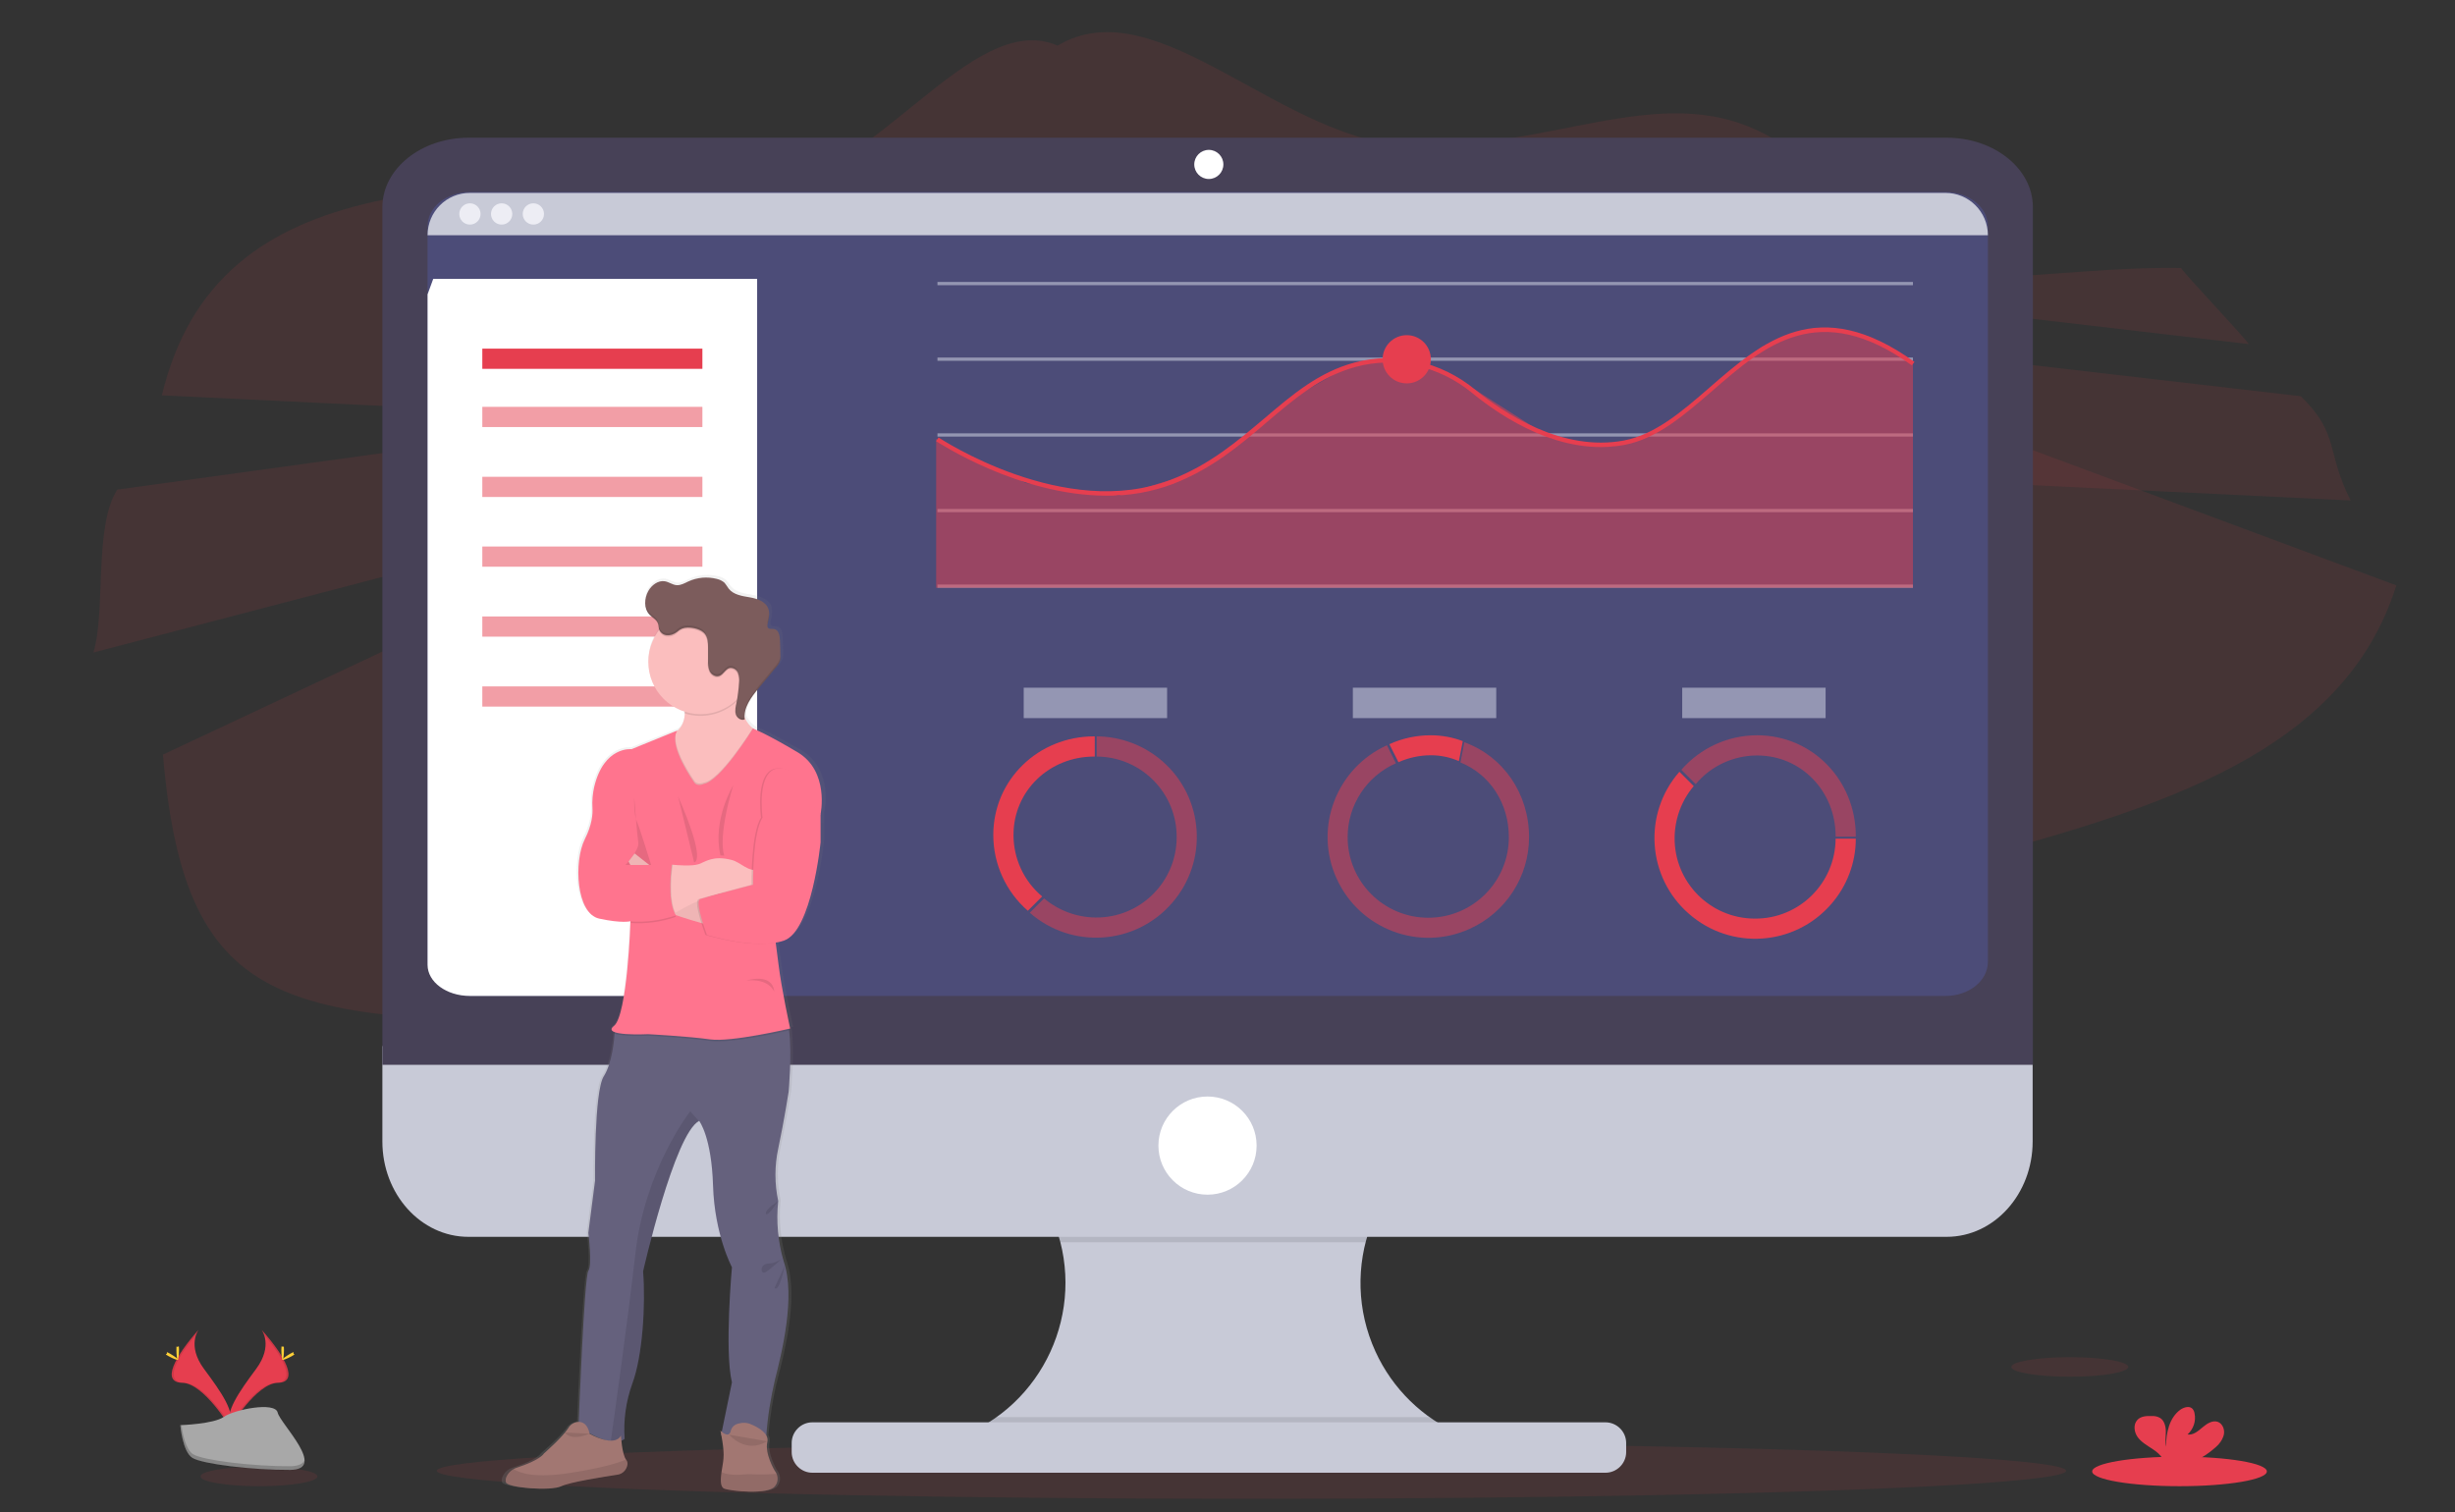 <svg id="cb7db7bb-371f-430c-ab8e-9f8547f8cfe6" xmlns="http://www.w3.org/2000/svg" viewBox="0 0 1130 696.1"><rect x="0" y="0" width="1130" height="696.1" fill="#333333" stroke="none"/><style>.st0{opacity:.1;fill:#e63e4f;enable-background:new}.st1{fill:#c8cad7}.st2{opacity:.1;enable-background:new}.st3{fill:#474157}.st4{fill:#4c4c78}.st5{fill:#fff}.st6{fill:#ededf4}.st7,.st8,.st9{fill:#e63e4f}.st8,.st9{opacity:.5;enable-background:new}.st9{fill:#dce0ed}.st10{fill:url(#SVGID_1_)}.st11{fill:#65617d}.st12{fill:#a27772}.st13{fill:#fbbebe}.st14{fill:#ff748e}.st15{opacity:5.000000e-02;enable-background:new}.st16{fill:#7c5c5c}.st17{opacity:.1}.st18{opacity:.5}.st19{fill:#dce0ed}.st20{fill:#ffd037}.st21{fill:#a8a8a8}.st22{opacity:.2;enable-background:new}</style><path class="st0" d="M1082 230.4c-11.5-22.4-4.9-30.5-23-48l-632.5-73.3L925 84.4C891.5 73.2 856.4 67.3 821.1 67c-49.3-33.6-99 .4-168.1.4-62 0-119.5-74.1-166.2-46.4-39.8-17.3-84.9 63.2-133 63.2-138.2 0-253.5-9.4-279.3 97.8L1082 230.4z"/><path class="st0" d="M1004 123.4c-62-1-117.3 15.5-130-11l-820 113c-10.9 16.7-5.2 55.9-11 75l298.4-78.1L75 347.4c10.3 121.5 58.4 123 208.9 123 75.7 0 144.5-24.3 195.5-63.9 51.2 40.4 120.6 65.2 197.2 65.2 113.6 0 180.8 3.8 226.4-75.2 91.6-24.6 175.7-49.8 200-127L698.8 119.1l336.2 39.3c0-1.2-31-33.8-31-35z"/><ellipse class="st0" cx="576" cy="677.1" rx="375" ry="12.9"/><path class="st1" d="M672.1 660.4v7.8H440.8v-6.3c39.4-14.6 59.4-58.3 44.9-97.7-7-18.9-21.3-34.3-39.6-42.7h224.5c-38.2 17.5-54.9 62.6-37.5 100.7 7.8 17.1 21.7 30.7 39 38.2z"/><path class="st2" d="M670.5 521.5c-20.9 9.6-36.3 28.1-42 50.4H488.1c-5.7-22.3-21.1-40.8-42-50.4h224.4z"/><path class="st1" d="M176 481.6v43.9c0 24.2 17.7 43.9 39.6 43.9H896c21.9 0 39.6-19.7 39.6-43.9v-43.9H176z"/><path class="st2" d="M672.1 660.4v7.8H440.8v-6.3c6.3-2.4 12.3-5.6 17.8-9.5h199.2c4.5 3.1 9.3 5.8 14.3 8z"/><path class="st1" d="M373.9 654.8H739c5.2 0 9.5 4.3 9.5 9.5v4.2c0 5.2-4.3 9.5-9.5 9.5H373.9c-5.2 0-9.5-4.3-9.5-9.5v-4.2c0-5.2 4.3-9.5 9.5-9.5z"/><path class="st3" d="M935.7 95.3c0-17.6-17.8-31.9-39.6-31.9H215.7c-21.9 0-39.6 14.3-39.7 31.9v394.9h759.7V95.3z"/><path class="st4" d="M915 104.1v338.7c0 8.7-8.7 15.7-19.5 15.7H216.3c-10.8 0-19.5-7-19.5-15.7V104.1c0-8.7 8.7-15.7 19.5-15.7h679.2c10.7 0 19.5 7 19.5 15.7z"/><ellipse class="st5" cx="556.4" cy="75.7" rx="6.7" ry="6.7"/><circle class="st5" cx="555.8" cy="527.4" r="22.6"/><path class="st5" d="M348.5 128.4v330.1H216.3c-10.8 0-19.5-6.4-19.5-14.3V135.5l.7-1.9 1.9-5.2h149.1z"/><path class="st1" d="M915 108.3H196.8c0-10.8 8.7-19.5 19.5-19.5h679.2c10.7 0 19.5 8.7 19.5 19.5z"/><circle class="st6" cx="216.3" cy="98.5" r="4.9"/><circle class="st6" cx="230.9" cy="98.5" r="4.9"/><circle class="st6" cx="245.5" cy="98.5" r="4.9"/><path class="st7" d="M222 160.5H323.3V169.8H222z"/><path class="st8" d="M222 187.3H323.3V196.6H222z"/><path class="st8" d="M222 219.5H323.3V228.8H222z"/><path class="st8" d="M222 251.6H323.3V260.9H222z"/><path class="st8" d="M222 283.8H323.3V293.1H222z"/><path class="st8" d="M222 316H323.3V325.3H222z"/><path class="st9" d="M431.5 129.8H880.5V131.3H431.5z"/><path class="st9" d="M431.5 164.6H880.5V166.1H431.5z"/><path class="st9" d="M431.5 199.5H880.5V201H431.5z"/><path class="st9" d="M431.5 234.3H880.5V235.8H431.5z"/><path class="st9" d="M431.5 269.1H880.5V270.6H431.5z"/><path class="st8" d="M880.5 270.6L430.9 270.6 430.9 202.1 472.2 222.4 514.8 228.2 552.3 216.9 597.5 181.9 620.2 168.8 636.8 165.6 652.7 166.4 678.8 179.3 714.3 202 742.2 205.5 764.3 197.9 811.2 159.5 835.1 151 860.1 154.9 880.5 166.7z"/><path class="st7" d="M509.3 228.2c-40.5 0-77.9-24.8-78.4-25.1l1.1-1.7c.6.4 58.2 38.5 107.1 19.4 17.9-6.9 30.5-17.8 42.9-28.2 12.8-10.9 25-21.3 41.5-25.7 19-5.1 39.7-.5 55.4 12.4 13.4 11 40.2 28.8 68.5 23.5 14.4-2.7 26.6-13.2 39.5-24.4 24.6-21.4 50.2-43.5 94.3-11.8l-1.2 1.6c-42.8-30.8-67.8-9.2-91.8 11.7-13.1 11.3-25.4 22-40.4 24.9-29.1 5.5-56.4-12.6-70.2-23.9-15.2-12.5-35.3-17-53.6-12-16.1 4.4-28 14.5-40.7 25.3-12.4 10.6-25.2 21.5-43.4 28.6-9.8 3.7-20.2 5.5-30.6 5.4z"/><circle class="st7" cx="647.5" cy="165.4" r="11.1"/><linearGradient id="SVGID_1_" gradientUnits="userSpaceOnUse" x1="340.515" y1="-176.27" x2="340.515" y2="245.992" gradientTransform="matrix(1 0 0 -1 -35 510.444)"><stop offset="0" stop-color="#808080" stop-opacity="0.25"/><stop offset=".54" stop-color="#808080" stop-opacity="0.12"/><stop offset="1" stop-color="#808080" stop-opacity="0.1"/></linearGradient><path class="st10" d="M368.6 345.2c-15.2-8.8-21-10.9-21-10.9l-.3-.2c-1.7-1.3-3-2.9-3.8-4.8v-1 .1c.2-4.6 3.5-8.9 6.7-12.5 2.7-3.1 5.3-6.3 8-9.4.9-1 1.6-2.1 2.1-3.3.2-.7.2-1.3.2-2v-.8c0-2.3-.1-4.7-.2-7-.1-2-.6-4.6-2.6-5-1.1-.2-2.5.2-3-.8-.2-.4-.2-.8-.1-1.2v0c.4-1.6.6-3.2.8-4.8 0-.8-.1-1.6-.3-2.4-1.2-3.4-5.3-4.8-8.9-5.4s-7.6-1.2-9.9-4c-.6-.9-1.3-1.8-2-2.7-1-.9-2.3-1.6-3.7-1.8-4.5-1.1-9.2-.7-13.4 1.2-1.7.8-3.5 1.8-5.4 1.7s-3.7-1.5-5.6-1.8c-3.2-.5-6.2 1.8-7.8 4.5-.9 1.6-1.4 3.5-1.4 5.4v.3c0 2 .7 4 2.1 5.5 1.4 1.4 3.4 2.4 4 4.2.2.8.2 1.6.4 2.3 0 .1.1.2.1.3l-.1.1c-3.2 4.2-5 9.3-5 14.6.1 10.5 6.9 19.8 17 23v.7c.1 3-1.1 6-3.3 8l-21.6 8.7s-13-1.5-17.7 17.5c-.8 3.2-1 6.4-.8 9.6.2 2.9-.2 7.9-3.6 14.4-5.3 10.4-4.1 34.4 6.8 36.8 10.3 2.2 14.3 1.3 14.7 1.2v.4c-.2 4.5-1.8 43.3-7.7 48-1.6 1.3-1.3 2.2 0 2.8v.7c-.2 2.8-1.1 13.6-5.1 19.8-4.6 7.1-4 48.1-4 48.1l-3.1 24.2s1.9 14.9 0 17.5c-1.7 2.3-4 57.6-4.5 69.6h-.2c-1.9.1-3.7 1.2-4.7 2.8-2.8 4-11.7 11.6-11.7 11.6-1.9 2.8-9.1 5.4-12.9 6.6l-1.5.6c-1.4.8-2.6 2-3.2 3.4-.5.9-.6 1.9-.3 2.8 1 2.4 21.1 4 26.1 1.7 4-1.9 19.8-4.3 26.4-5.3 2.5-.3 4.4-2.2 4.7-4.7.1-.8-.1-1.7-.6-2.3-1.3-1.6-1.9-5.8-2.2-8.6.5-.2 1-.5 1.5-.9-.5-8.6.7-17.3 3.6-25.4 4.8-12.8 6.3-36.5 5.1-51.9 0 0 14.8-63.6 26.4-69.5.2.2 5.8 7.5 6.5 29.9.7 22.8 9 37.7 9 37.7s-3.6 38.7 0 53.1l-4.8 22.8c-.2-.2-.4-.3-.6-.5 0 0 .1.6.3 1.7l-.1.5h.2c.5 2.8 1.3 7.8 1 10.7-.2 1.7-.6 3.9-1 6.2-.5 3.5-.6 6.9 1.2 7.7 3 1.2 20.8 2.9 23.9-1 1.4-1.6 1.7-3.9.9-5.9-.2-.5-.5-1-.9-1.5 0 0-4.7-7.7-3.4-13.2.2-1.1 0-2.2-.6-3.1.7-8.6 2.1-17.2 4.2-25.6 3-11.4 9.4-36.4 4.7-52.9-.2-.6-.4-1.3-.6-1.9-2.7-9-3.6-18.4-2.7-27.8-1.7-8-1.7-16.2 0-24.2 2.9-13.3 4.9-26.3 4.9-26.3s1.6-17.5.2-28.3l-.1-.7.8-.2s-4.1-18.3-5.6-29.9c-.3-2.8-.8-6.2-1.3-9.9 1.3-.2 2.7-.6 4-1 13.1-4.5 17.2-45.3 17.2-45.3v-12.9c.1.1 4.5-19.7-10.8-28.5zm-97.4 315l-.6-.3.6.3z"/><path class="st11" d="M360.7 580.6c5.7 16.3-1 42.8-4 54.6-2 8.5-3.4 17.2-4 26-6.9 1.2-14 1-20.8-.5l5-24.3c-3.5-14.4 0-53 0-53s-8-14.9-8.7-37.6c-.7-22.3-6.2-29.5-6.4-29.8-11.4 5.9-25.8 69.3-25.8 69.3 1.2 15.4-.2 39-5 51.8-2.9 8.1-4.1 16.7-3.5 25.3-1.6 1.4-4 1.6-6.4 1.2-6.8-1.1-14.8-6.9-14.8-6.9s2.6-69 4.5-71.6 0-17.5 0-17.5l3.1-24.1s-.5-40.9 4-48c3.9-6.1 4.8-16.9 5-19.7v-.7l6.8-8.2s66.2-5 71.1 0c1.2 1.2 2 4 2.4 7.5 1.4 10.7-.2 28.2-.2 28.2s-2 13-4.8 26.2c-1.7 7.9-1.7 16.2 0 24.1-1 9.4-.1 18.8 2.5 27.7z"/><path class="st12" d="M356.6 684.3c-3 3.9-20.3 2.2-23.3 1-1.8-.8-1.7-4.1-1.2-7.6.3-2.2.8-4.5.9-6.2.5-4.3-1.4-12.9-1.4-12.9s3.9 4.1 4.8 0c.4-1.6 1.7-2.8 3.4-3.2 2-.6 4.2-.5 6.1.4 3.1 1.3 8.2 4.2 7.3 8-1.3 5.4 3.3 13.1 3.3 13.1.4.5.6 1 .9 1.5.9 2 .6 4.3-.8 5.9z"/><path class="st2" d="M356.6 684.3c-3 3.9-20.3 2.2-23.3 1-1.8-.8-1.7-4.1-1.2-7.6 1.9.9 5 1.6 10.3 1.1 1.2-.1 2.5-.2 3.7-.1 3.8.2 7.5.1 11.3-.2.9 1.9.6 4.2-.8 5.8zM296 585.4c1.2 15.4-.2 39-5 51.8-2.9 8.1-4.1 16.7-3.5 25.3-1.6 1.4-4 1.6-6.4 1.2 1.4-10 7.5-52.9 11.4-86.9 4.4-38.7 25.2-65.2 25.2-65.2l4.1 4.6c-11.4 5.8-25.8 69.2-25.8 69.2z"/><path class="st13" d="M349.5 336.9l-2.9 14.2-14.1 23.8-17.4-7.5s-23.7-24.8-8.8-28.4c1.8-.4 3.5-1.1 5-2.2 2.9-2.2 3.8-5.4 3.9-8.5-.1-3.5-.9-7-2.4-10.2l30.5-9.6c-1.3 4-2 8.2-2.2 12.4-.2 8.3 2.9 12.4 5.4 14.3.8.9 1.8 1.4 3 1.7z"/><path class="st2" d="M343.1 308.6c-1.3 4-2 8.2-2.2 12.4-6.3 7.5-16.6 10.4-25.9 7.4-.1-3.5-.9-7-2.4-10.2l30.5-9.6z"/><path class="st13" d="M346.6 304.7c0 13.3-10.8 24.1-24.1 24.1s-24.1-10.8-24.1-24.1 10.8-24.1 24.1-24.1 24.1 10.7 24.1 24v.1z"/><path class="st2" d="M349.5 336.9l-2.9 14.2-14.1 23.8-17.4-7.5s-23.7-24.8-8.8-28.4c1.8-.4 3.5-1.1 5-2.2-2.7 7.4 8.4 22.8 8.4 22.8 1.3 1.9 4.3.7 4.3.7 7.1-1.1 20.3-21.6 22.5-25.1.8.9 1.8 1.4 3 1.7zm13.6 137.5c-4.2 1-27.4 6.1-36.2 4.8-9.7-1.4-28.5-2.4-28.5-2.4s-12 .6-15.7-1v-.7l6.8-8.2s66.2-5 71.1 0c1.4 1.3 2.1 4 2.5 7.5z"/><path class="st14" d="M319.6 360.3s-12.5-17.3-7.8-24l-21.1 8.6s-12.7-1.5-17.2 17.4c-.7 3.1-1 6.4-.8 9.6.2 2.8-.2 7.9-3.5 14.4-5.2 10.4-4 34.3 6.6 36.6s14.4 1.2 14.4 1.2-1.4 43.3-7.6 48.2 15.7 3.8 15.7 3.8 18.8 1 28.5 2.4 36.9-5 36.9-5-4-18.2-5.4-29.8-4.7-36.2-4.7-36.2l24.1-32.7s4.2-19.7-10.6-28.5-20.5-10.9-20.5-10.9-15 24.4-22.8 25.5c.1.1-2.9 1.3-4.2-.6z"/><path class="st2" d="M291.9 367.2s-.2 7.8 1.2 10.9 6.6 20.1 6.6 20.1h-11.8s6.4-6.8 5.9-10.2-1.9-20.8-1.9-20.8z"/><path class="st13" d="M326.9 426s-26.1-6.4-28.5-11.8-9.1-17.6-9.1-17.6l2.8-3.7 12.7 10s15.1 12 22.2 13.2-.1 9.9-.1 9.9z"/><path class="st15" d="M326.9 426s-26.1-6.4-28.5-11.8-9.1-17.6-9.1-17.6l2.8-3.7 12.7 10s15.1 12 22.2 13.2-.1 9.9-.1 9.9z"/><path class="st13" d="M349.5 395.3v14.2h-2.3c-11.2 0-22.3 2.9-32.1 8.3l-4.3 2.4-1.1.6-7.3-16.5 6.9-6.2h.4c1.7.2 8.9.8 12-.3s6.5-4.1 15.1-1.9c4.2 1.1 7.9 5.8 12 4.3l.7-4.9z"/><path class="st2" d="M372.3 369.6l4.7 5.3v12.9s-4 40.7-16.8 45.2-35.5-2.6-35.5-2.6-5.9-15.6-3.1-16.5 24.3-6.6 24.3-6.6-.3-23.8 4.4-30.9c0 0-3.1-22.2 7.6-22.7s14.4 15.9 14.4 15.9z"/><path class="st14" d="M373 369.6l4.7 5.3v12.9s-4 40.7-16.8 45.2-35.5-2.6-35.5-2.6-5.9-15.6-3.1-16.5 24.3-6.6 24.3-6.6-.3-23.8 4.4-30.9c0 0-3.1-22.2 7.6-22.7s14.4 15.9 14.4 15.9z"/><path class="st2" d="M340 314.9c.2-1.6 0-3.1-.5-4.6-.6-1.5-2.1-2.4-3.7-2.2-2 .5-2.9 3.1-4.9 3.7-1.7.5-3.5-.6-4.3-2.2-.7-1.6-1-3.4-.8-5.1v-5.9c0-2.1-.1-4.5-1.4-6.2-1.6-2.1-5.5-3-8.1-2.9-1.7 0-3.4.7-4.6 1.9-1.3 1.3-3.1 1.9-4.9 1.7-1.6-.2-2.9-1.4-3.4-2.9v-.1c8-10.6 23.2-12.7 33.8-4.7 10.6 8 12.7 23.2 4.7 33.8-.8 1-1.7 2-2.6 2.9.3-2.4.6-4.8.7-7.2z"/><path class="st16" d="M306.7 292.4c-1.6-.2-2.9-1.4-3.4-2.9-.2-.8-.1-1.6-.4-2.3-.5-1.9-2.5-2.8-3.9-4.2-2.7-2.8-2.5-7.5-.6-10.9 1.5-2.7 4.5-5 7.6-4.5 1.9.3 3.6 1.7 5.5 1.8s3.6-.9 5.3-1.7c4.1-1.9 8.7-2.3 13.1-1.2 1.3.3 2.6.9 3.6 1.8.7.9 1.3 1.8 1.9 2.7 2.2 2.8 6.1 3.4 9.7 4s7.5 2 8.6 5.4c.8 2.2 0 4.7-.4 7-.2.5-.1 1 .1 1.5.5.9 1.9.5 3 .7 2 .4 2.5 3 2.6 5 .1 2.3.2 4.7.2 7 .1.9 0 1.7-.2 2.6-.4 1.2-1.1 2.3-2 3.2l-7.8 9.4c-3.5 4.2-7.1 9-6.4 14.4-1.6.7-3.6-.7-4.1-2.4s-.1-3.6.3-5.3c.6-3 1-6.1 1.2-9.2.2-1.6 0-3.1-.5-4.6-.6-1.5-2.2-2.4-3.8-2.2-2 .5-2.9 3.1-4.9 3.7-1.7.5-3.5-.6-4.3-2.2-.7-1.6-.9-3.4-.8-5.1V298c0-2.1-.1-4.5-1.4-6.2-1.6-2.1-5.5-3-8.1-2.9-1.7 0-3.4.7-4.6 1.9-1.5 1.2-3.3 1.8-5.1 1.6z"/><path class="st2" d="M312.1 366.6l7.4 30.4c.1 0 5.9 0-7.4-30.4zm25.4-5.1s-9.7 15.9-5.9 32.3l1.8.1c-.1 0-3.3-7.6 4.1-32.4zm6.1 89.9s11.9-3.9 12.8 5.2c0 0-2.3-6.3-12.8-5.2zm-34.4-52.5s-2.4 16.5 1.9 23.2c-6.7 2.3-13.7 3.3-20.8 2.8l-1.4-26h20.3z"/><path class="st2" d="M310.8 420.2l-1.1.6-7.3-16.5 6.9-6.2h.4c-.3.9-2.2 15.1 1.1 22.1z"/><path class="st14" d="M309.2 398.2s-2.4 16.5 1.9 23.2c-6.7 2.3-13.7 3.3-20.8 2.8l-8.3-26h27.2z"/><path class="st12" d="M288.8 674.2c-.3 2.4-2.2 4.4-4.6 4.7-6.4 1-21.9 3.4-25.8 5.3-5 2.4-24.6.7-25.5-1.7-.3-1-.1-2 .3-2.8.9-1.9 2.6-3.3 4.6-4 3.7-1.2 10.7-3.8 12.6-6.6 0 0 8.7-7.6 11.2-11.7.9-1.6 2.7-2.7 4.5-2.8 2.1-.1 4.4 1 5.3 5.5 0 0 11.3 6.5 14.4.8 0 0 .5 8.7 2.4 11.1.5.6.7 1.4.6 2.2z"/><path class="st2" d="M288.8 674.2c-.3 2.4-2.2 4.4-4.6 4.7-6.4 1-21.9 3.4-25.8 5.3-5 2.4-24.6.7-25.5-1.7-.3-1-.1-2 .3-2.8.7-1.4 1.8-2.6 3.2-3.4 3.2 2.1 10.3 4.2 25.9 1.8 14.9-2.3 22.3-4.6 25.9-6.2.5.7.7 1.5.6 2.3z"/><g class="st17"><path d="M353.2 287.7v-.1c.5-1.7.7-3.5.7-5.4-.2 1.4-.4 2.9-.7 4.3v1.2zm-13.7 22.1c.4.9.6 1.8.6 2.7.1-1.3-.1-2.6-.6-3.8-.6-1.5-2.2-2.4-3.8-2.2-2 .5-2.9 3.1-4.9 3.7-1.7.5-3.5-.7-4.3-2.2-.7-1.6-1-3.4-.8-5.1V297c0-2.1-.1-4.5-1.4-6.2-1.6-2.1-5.5-3-8.1-2.9-1.7 0-3.4.7-4.6 1.9-1.3 1.3-3.1 1.9-4.9 1.7-1.6-.2-2.9-1.4-3.4-2.9-.2-.8-.1-1.6-.4-2.3-.5-1.9-2.5-2.8-3.9-4.2-1.2-1.4-1.9-3.1-2-5-.2 2.2.5 4.4 2 6.1 1.3 1.4 3.3 2.4 3.9 4.2.2.8.2 1.6.4 2.3.5 1.6 1.8 2.7 3.4 2.9 1.8.2 3.6-.5 4.9-1.7 1.3-1.2 2.9-1.8 4.6-1.8 2.6-.1 6.5.8 8.1 2.9 1.3 1.7 1.4 4 1.4 6.2v5.9c-.1 1.8.1 3.5.8 5.1.8 1.6 2.6 2.7 4.3 2.2 2-.6 2.9-3.3 4.9-3.7 1.6-.2 3.1.7 3.8 2.1zm19.4-6.5c-.4 1.2-1.1 2.3-2 3.3-2.6 3.1-5.2 6.2-7.8 9.4-3.3 4-6.8 8.5-6.5 13.6.2-4.6 3.5-8.8 6.5-12.5l7.8-9.4c.9-.9 1.6-2 2-3.2.2-.9.3-1.7.2-2.6 0 .4-.1.9-.2 1.4zm-20.4 24.6c-.1-.4-.2-.8-.2-1.3-.1.8 0 1.6.2 2.3.5 1.7 2.5 3.1 4.1 2.4 0-.3-.1-.7-.1-1-1.6.7-3.5-.7-4-2.4z"/></g><path class="st2" d="M260 659.5s2.5 4.3 11.4.5m64.2.5s7.7 9.1 17.5 3m5-110.5s-5.5 3.4-5.6 5.4 2.8-1.4 2.8-1.4l2.8-4zm2.2 26.1c-1.9 1.6-4.3 2.5-6.7 2.6-4.1.2-3.7 5.5-1.1 3.9s7.8-6.5 7.8-6.5zm1 3.4s-2.6 12.9-4.8 10.4"/><g class="st18"><path class="st19" d="M471.2 316.6H537.2V330.6H471.2z"/><path class="st19" d="M622.7 316.6H688.7V330.6H622.7z"/><path class="st19" d="M774.3 316.6H840.3V330.6H774.3z"/></g><ellipse class="st0" cx="952.7" cy="629.3" rx="26.9" ry="4.5"/><ellipse class="st0" cx="119.2" cy="679.7" rx="26.9" ry="4.5"/><ellipse class="st7" cx="1003.2" cy="677.4" rx="40.2" ry="6.8"/><path class="st7" d="M1019.8 666.3c1.8-1.5 3.2-3.5 3.8-5.8.5-2.3-.5-5-2.7-5.9-2.5-.9-5.1.8-7.1 2.5s-4.3 3.7-6.9 3.3c2.7-2.5 4-6.2 3.2-9.8-.1-.7-.4-1.4-.9-2-1.4-1.5-3.8-.8-5.5.3-5.2 3.7-6.7 10.7-6.7 17.1-.5-2.3-.1-4.7-.1-7s-.7-5-2.6-6.2c-1.2-.7-2.6-1-4-.9-2.3-.1-5 .1-6.5 1.8-2 2.1-1.5 5.7.2 8s4.4 3.8 6.8 5.4c1.9 1.2 3.6 2.7 4.8 4.6.1.3.3.5.3.8h14.7c3.5-1.7 6.5-3.8 9.2-6.2zm-899.4-54.1s5.5 7.2-2.5 18-14.6 20-12 26.8c0 0 12.1-20.2 22-20.4s3.4-12.2-7.5-24.4z"/><path class="st2" d="M120.4 612.2c.5.7.9 1.5 1.1 2.3 9.6 11.3 14.7 21.8 5.5 22.1-8.6.2-18.9 15.7-21.4 19.5l.3.9s12.1-20.2 22-20.4 3.4-12.2-7.5-24.4z"/><path class="st20" d="M130.7 621.4c0 2.5-.3 4.6-.6 4.6s-.6-2-.6-4.6.4-1.3.7-1.3.5-1.2.5 1.3z"/><path class="st20" d="M134.2 624.4c-2.2 1.2-4.2 1.9-4.3 1.6s1.5-1.5 3.7-2.8 1.4-.3 1.5 0 1.3 0-.9 1.2z"/><path class="st7" d="M91.4 612.2s-5.5 7.2 2.5 18 14.6 20 12 26.8c0 0-12.1-20.2-22-20.4s-3.3-12.2 7.5-24.4z"/><path class="st2" d="M91.4 612.2c-.5.7-.9 1.5-1.1 2.3-9.6 11.3-14.7 21.8-5.5 22.1 8.6.2 18.9 15.7 21.4 19.5l-.3.9s-12.1-20.2-22-20.4-3.3-12.2 7.5-24.4z"/><path class="st20" d="M81.2 621.4c0 2.5.3 4.6.6 4.6s.6-2 .6-4.6-.3-1.3-.7-1.3-.5-1.2-.5 1.3z"/><path class="st20" d="M77.7 624.4c2.2 1.2 4.2 1.9 4.3 1.6s-1.5-1.5-3.7-2.8-1.3-.3-1.5 0-1.3 0 .9 1.2z"/><path class="st21" d="M83 656.1s15.4-.5 20-3.8 23.6-7.2 24.8-2 23.1 26.3 5.7 26.4-40.3-2.7-44.9-5.5-5.6-15.1-5.6-15.1z"/><path class="st22" d="M133.8 675c-17.3.1-40.3-2.7-44.9-5.5-3.5-2.2-4.9-9.8-5.4-13.4H83s1 12.4 5.6 15.2 27.6 5.7 44.9 5.5c5 0 6.7-1.8 6.6-4.5-.7 1.6-2.6 2.6-6.3 2.7z"/><path class="st7" d="M466.5 384.4c0-20.4 16.6-36.1 37.1-36.1h.3V339h-.3c-25.6 0-46.4 19.9-46.4 45.4 0 13.4 5.8 26.1 15.9 34.9l6.6-6.6c-8.4-7-13.2-17.4-13.2-28.3z"/><path class="st8" d="M504.8 339v9.3c20.5.1 37 16.8 36.8 37.3-.1 20.5-16.8 37-37.3 36.8-8.7-.1-17.1-3.2-23.7-8.8l-6.6 6.6c19.3 16.9 48.6 14.9 65.4-4.4 16.9-19.3 14.9-48.6-4.4-65.4-8.4-7.3-19.1-11.3-30.2-11.4zm304 8.8c20.4 0 36.1 16.6 36.1 37.1v.3h9.3v-.3c0-25.6-19.9-46.4-45.4-46.4-13.4 0-26.1 5.8-34.9 15.9l6.6 6.6c7-8.4 17.4-13.2 28.3-13.2z"/><path class="st7" d="M854.2 386.1h-9.3c-.1 20.5-16.8 37-37.3 36.8-20.5-.1-37-16.8-36.8-37.3.1-8.7 3.2-17.1 8.8-23.7l-6.6-6.6c-16.9 19.3-14.9 48.6 4.4 65.4 19.3 16.9 48.6 14.9 65.4-4.4 7.3-8.3 11.4-19.1 11.4-30.2z"/><path class="st8" d="M674 341.7l-1.8 9.3c13.6 5.5 22.3 18.8 22.3 34.4 0 20.5-16.6 37.1-37.1 37.1s-37.1-16.6-37.1-37.1c0-14.7 8.7-28.1 22.2-34l-4.1-8.3c-23.3 10.5-33.8 38-23.2 61.3 10.5 23.3 38 33.8 61.3 23.2 16.6-7.5 27.3-24 27.3-42.2 0-20.1-11.9-37.2-29.8-43.7z"/><path class="st7" d="M658.6 347.7c4.4 0 8.8.9 12.9 2.7l1.8-9.2c-4.7-1.8-9.7-2.7-14.8-2.7-6.6 0-13 1.4-19 4.1l4.2 8.3c4.7-2.1 9.8-3.2 14.9-3.2z"/></svg>